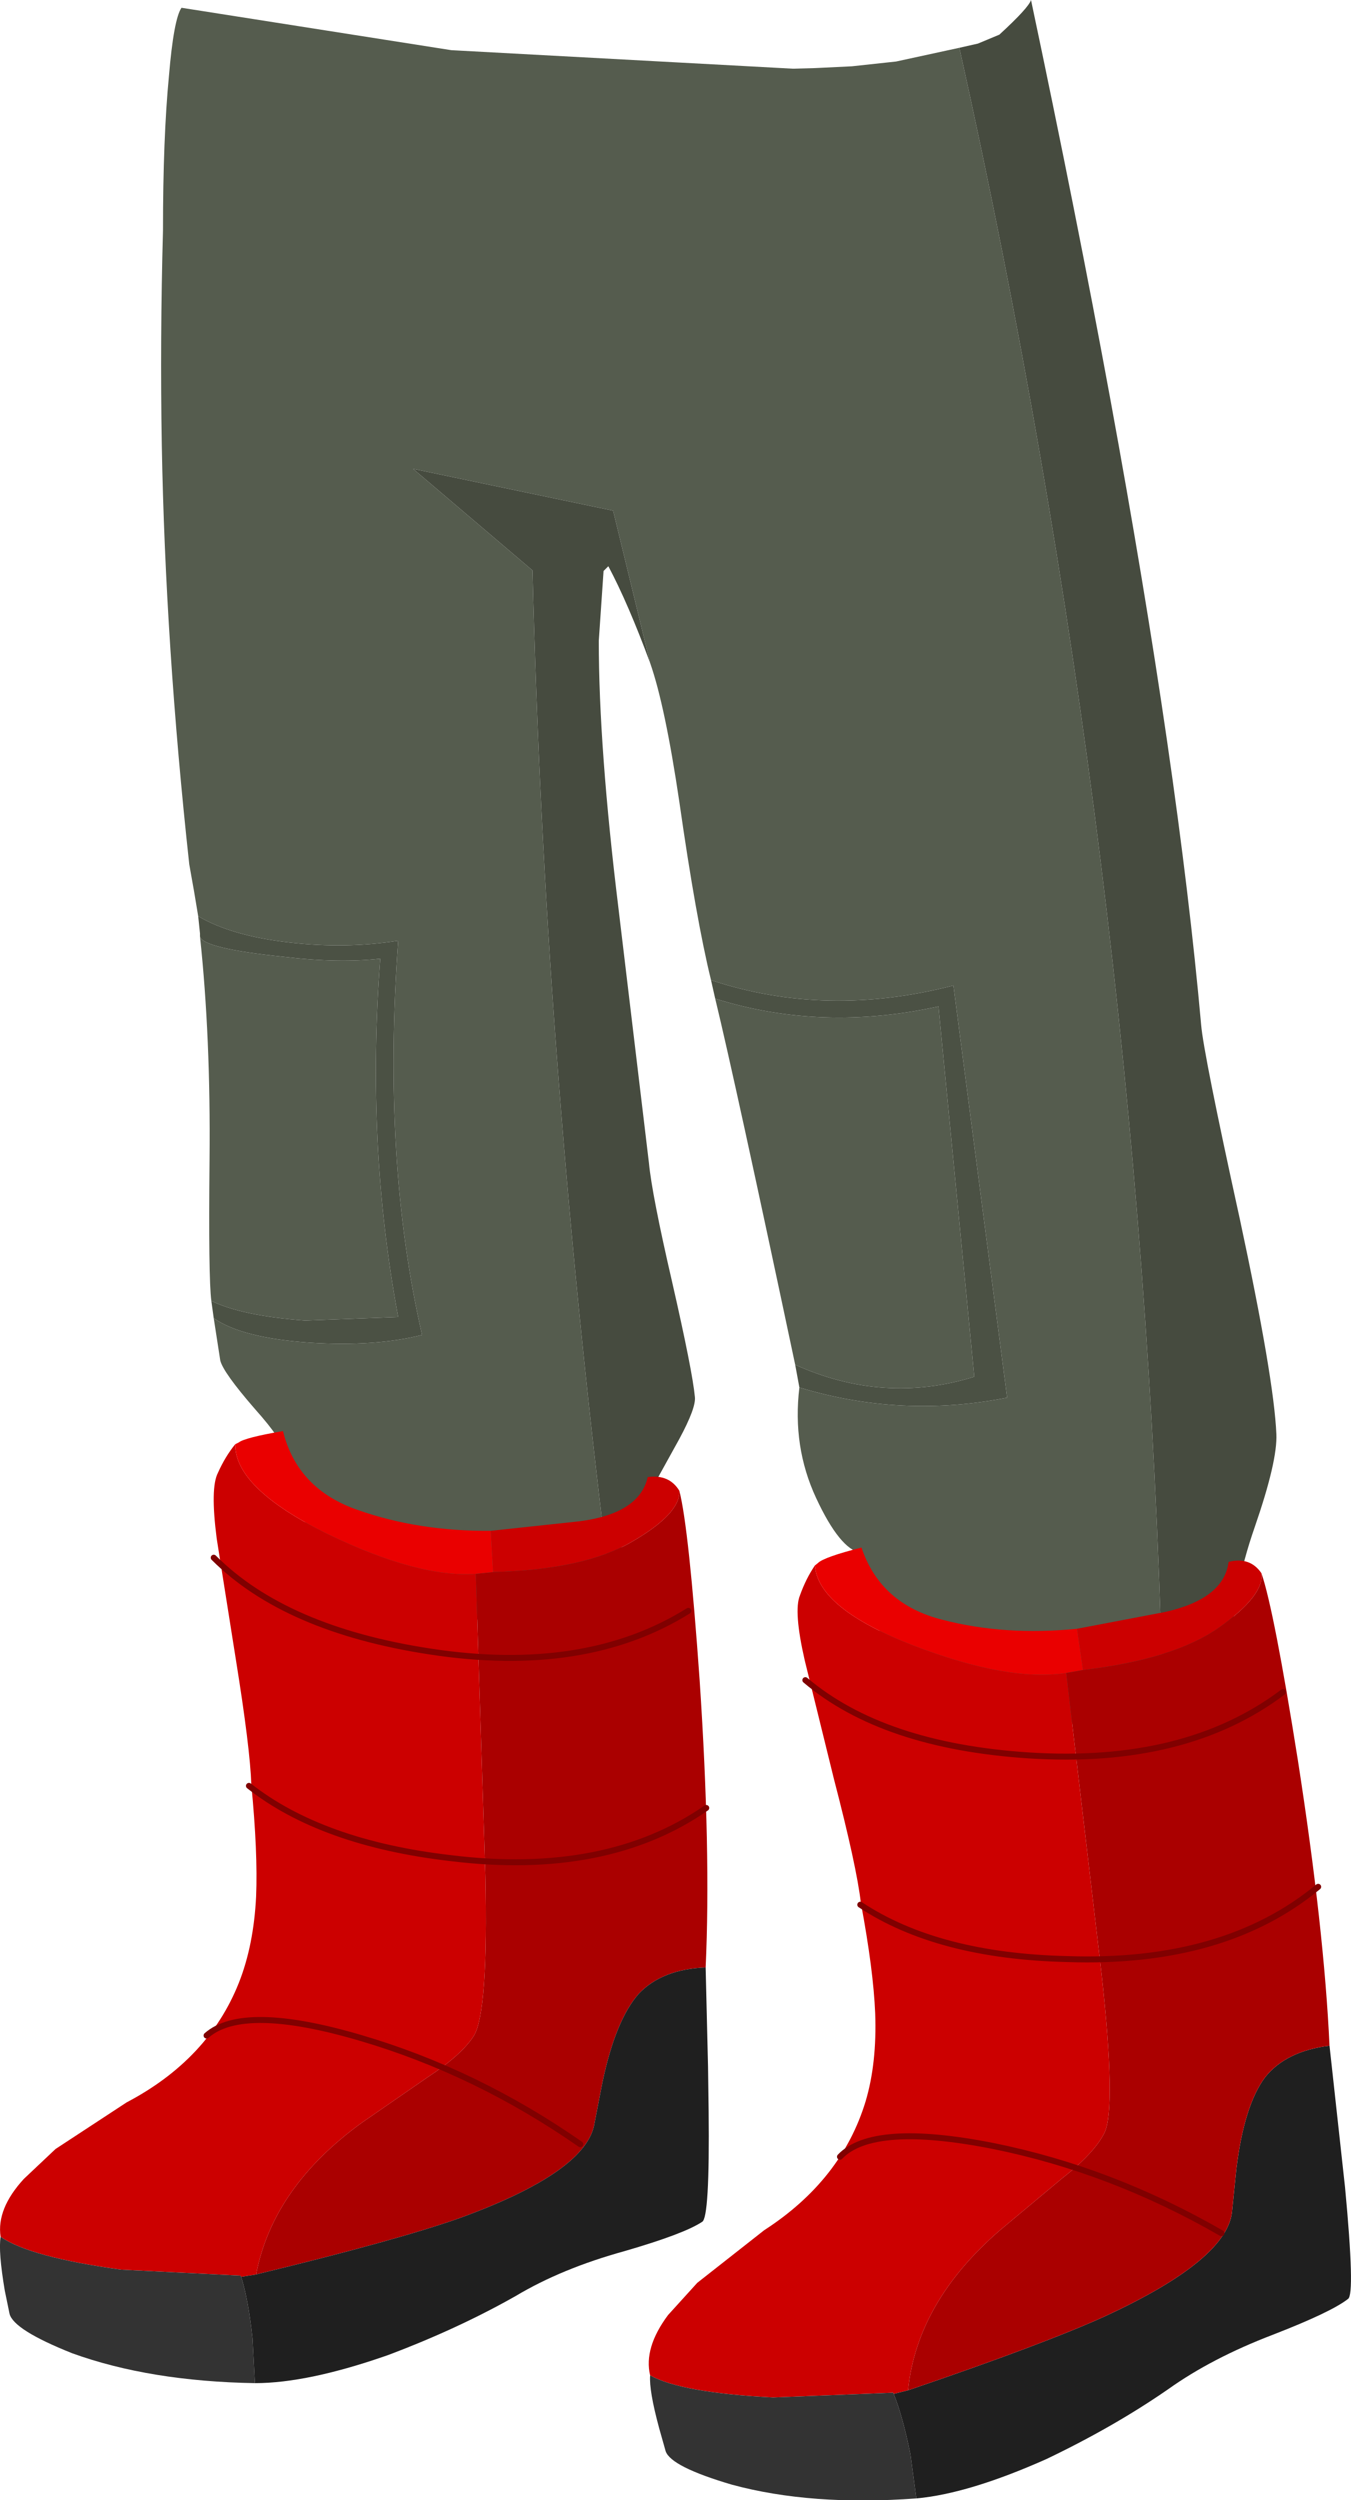 <?xml version="1.0" encoding="UTF-8" standalone="no"?>
<svg xmlns:xlink="http://www.w3.org/1999/xlink" height="209.3px" width="113.15px" xmlns="http://www.w3.org/2000/svg">
  <g transform="matrix(1.0, 0.0, 0.0, 1.0, 0.35, 4.0)">
    <path d="M80.0 0.0 Q95.2 68.25 97.0 136.5 99.95 135.2 102.85 133.95 102.9 138.85 102.5 139.25 L74.7 141.3 Q74.85 140.9 73.5 133.55 72.15 126.15 71.75 126.0 70.0 125.7 68.0 121.4 66.0 117.1 66.6 112.15 75.2 114.75 84.0 113.0 L79.5 78.5 Q68.85 81.25 59.2 78.05 57.95 72.95 56.55 63.15 55.35 55.05 54.1 51.5 L51.0 38.75 34.25 35.25 44.25 43.75 Q44.75 63.85 46.25 83.95 47.85 105.35 50.5 126.75 L51.0 126.7 Q49.2 128.7 46.85 129.7 45.35 130.35 42.95 130.75 L39.95 131.45 Q36.8 132.8 30.95 129.15 24.1 124.9 23.25 117.35 23.45 116.7 21.0 113.95 18.35 110.9 18.1 109.9 L17.55 106.35 Q19.9 108.0 25.6 108.4 31.05 108.75 35.0 107.75 31.65 93.2 33.0 74.75 28.6 75.45 23.9 74.9 19.05 74.35 16.25 72.7 L15.9 70.6 15.5 68.35 Q13.5 50.0 13.2 33.25 13.05 24.4 13.3 15.3 13.3 7.55 13.8 2.35 14.2 -2.4 14.85 -3.35 L37.45 0.2 66.05 1.75 67.9 1.7 71.0 1.55 74.7 1.15 80.0 0.0 M66.25 110.25 Q61.2 86.4 59.55 79.6 68.5 82.4 78.25 80.25 L81.25 111.25 Q73.7 113.6 66.25 110.25 M17.35 104.9 Q17.1 103.0 17.2 93.05 17.3 82.8 16.4 74.4 16.65 75.4 23.45 76.1 28.05 76.65 31.5 76.25 30.3 91.8 33.0 106.25 L25.2 106.55 Q19.9 106.15 17.35 104.9" fill="#555c4e" fill-rule="evenodd" stroke="none"/>
    <path d="M66.6 112.15 L66.25 110.25 Q73.7 113.6 81.25 111.25 L78.25 80.25 Q68.5 82.4 59.55 79.6 L59.2 78.05 Q68.85 81.25 79.5 78.5 L84.0 113.0 Q75.2 114.75 66.6 112.15 M17.55 106.35 L17.35 104.9 Q19.9 106.15 25.2 106.55 L33.0 106.25 Q30.3 91.8 31.5 76.25 28.05 76.65 23.45 76.1 16.65 75.4 16.4 74.4 L16.4 74.15 16.25 72.7 Q19.05 74.35 23.9 74.9 28.6 75.45 33.0 74.75 31.65 93.2 35.0 107.75 31.05 108.75 25.6 108.4 19.9 108.0 17.55 106.35" fill="#4b5144" fill-rule="evenodd" stroke="none"/>
    <path d="M80.0 0.0 L81.55 -0.35 83.35 -1.1 Q85.8 -3.35 86.0 -4.0 89.8 13.95 92.65 29.45 98.35 60.5 100.25 81.8 100.45 84.2 103.5 98.1 106.35 111.4 106.55 116.05 106.65 118.3 104.75 123.8 102.8 129.4 102.85 133.95 99.95 135.2 97.0 136.5 95.2 68.25 80.0 0.0 M54.1 51.5 Q52.25 46.5 50.6 43.4 L50.2 43.8 49.8 49.65 Q49.8 58.6 51.45 72.05 L54.0 93.35 Q54.25 96.0 55.95 103.35 57.65 110.8 57.85 112.95 57.95 113.85 56.55 116.45 L54.2 120.7 52.6 124.05 51.0 126.7 50.5 126.75 Q47.85 105.35 46.25 83.95 44.75 63.85 44.25 43.75 L34.25 35.25 51.0 38.75 54.1 51.5" fill="#464b3f" fill-rule="evenodd" stroke="none"/>
    <path d="M40.75 124.15 L48.2 123.35 Q53.2 122.7 53.9 119.65 55.7 119.4 56.55 120.8 56.65 122.7 52.6 125.05 48.6 127.4 40.95 127.6 L40.75 124.15 M-0.3 183.25 Q-0.65 180.9 1.65 178.4 L4.3 175.9 10.25 172.0 Q17.1 168.4 19.65 162.0 20.9 158.85 21.1 154.75 21.25 151.1 20.7 145.4 20.6 142.35 19.4 134.9 L17.8 124.8 Q17.25 120.55 17.9 119.3 18.5 117.95 19.35 116.9 19.3 120.55 26.95 124.35 34.65 128.1 39.5 127.75 L40.3 153.0 Q40.55 164.4 39.35 166.4 38.35 168.0 35.45 169.9 L29.95 173.7 Q22.5 179.1 21.1 186.4 L19.85 186.6 19.8 186.5 9.8 186.0 Q2.15 184.95 -0.3 183.25" fill="#cc0000" fill-rule="evenodd" stroke="none"/>
    <path d="M56.55 120.8 Q57.35 123.95 58.25 136.7 59.2 151.0 58.75 160.7 55.1 160.85 53.15 162.9 51.2 165.1 50.1 170.35 L49.45 173.7 Q48.85 177.8 38.1 181.7 32.85 183.55 21.1 186.4 22.5 179.1 29.95 173.7 L35.45 169.9 Q38.35 168.0 39.35 166.4 40.55 164.4 40.3 153.0 L39.5 127.75 40.95 127.6 Q48.6 127.4 52.6 125.05 56.65 122.7 56.55 120.8" fill="#aa0000" fill-rule="evenodd" stroke="none"/>
    <path d="M19.35 116.9 L19.65 116.75 Q20.15 116.35 23.35 115.8 24.55 120.65 29.6 122.4 34.7 124.2 40.75 124.15 L40.95 127.6 39.5 127.75 Q34.65 128.1 26.95 124.35 19.3 120.55 19.35 116.9" fill="#ea0000" fill-rule="evenodd" stroke="none"/>
    <path d="M21.0 195.5 Q12.2 195.35 5.7 193.0 0.8 191.05 0.45 189.7 L0.05 187.75 Q-0.5 184.5 -0.3 183.25 2.15 184.95 9.8 186.0 L19.8 186.5 19.85 186.6 Q20.45 188.5 20.8 191.75 L21.0 195.5" fill="#333333" fill-rule="evenodd" stroke="none"/>
    <path d="M58.75 160.7 L58.95 169.0 59.0 172.7 Q59.1 181.7 58.45 182.0 56.95 183.0 51.95 184.45 46.7 185.9 42.85 188.2 38.0 190.95 32.15 193.15 25.45 195.5 21.0 195.5 L20.8 191.75 Q20.45 188.5 19.85 186.6 L21.1 186.4 Q32.85 183.55 38.1 181.7 48.85 177.8 49.45 173.7 L50.1 170.35 Q51.2 165.1 53.15 162.9 55.1 160.85 58.75 160.7" fill="#1f1f1f" fill-rule="evenodd" stroke="none"/>
    <path d="M17.55 126.4 Q23.55 132.4 35.65 134.25 48.65 136.25 57.3 130.85 M48.25 175.5 Q39.55 169.45 29.85 166.6 20.0 163.7 16.95 166.4 M20.5 145.5 Q26.6 150.3 37.4 151.55 50.45 153.15 58.8 147.35" fill="none" stroke="#800000" stroke-linecap="round" stroke-linejoin="round" stroke-width="0.5"/>
    <path d="M89.85 132.35 L97.2 130.95 Q102.15 129.85 102.55 126.75 104.35 126.3 105.3 127.7 105.55 129.55 101.75 132.25 98.0 134.9 90.35 135.8 L89.85 132.35 M54.1 194.85 Q53.55 192.55 55.6 189.8 L58.05 187.1 63.65 182.7 Q70.15 178.5 72.15 171.9 73.1 168.7 72.95 164.55 72.8 160.9 71.75 155.3 71.4 152.25 69.5 144.95 L67.05 135.0 Q66.1 130.85 66.65 129.55 67.15 128.15 67.9 127.05 68.15 130.65 76.15 133.75 84.1 136.8 88.95 136.05 L91.9 161.15 Q93.15 172.5 92.15 174.55 91.3 176.25 88.55 178.4 L83.4 182.7 Q76.45 188.7 75.7 196.1 L74.5 196.4 74.45 196.3 64.4 196.7 Q56.7 196.3 54.1 194.85" fill="#cc0000" fill-rule="evenodd" stroke="none"/>
    <path d="M67.9 127.05 L68.15 126.85 Q68.65 126.35 71.8 125.55 73.4 130.3 78.6 131.6 83.8 132.95 89.85 132.35 L90.35 135.8 88.95 136.05 Q84.1 136.8 76.15 133.75 68.15 130.65 67.9 127.05" fill="#ea0000" fill-rule="evenodd" stroke="none"/>
    <path d="M76.4 205.15 Q67.6 205.8 60.95 204.0 55.85 202.5 55.4 201.2 L54.85 199.25 Q54.0 196.1 54.1 194.85 56.7 196.3 64.4 196.7 L74.45 196.3 74.5 196.4 Q75.25 198.25 75.9 201.45 L76.4 205.15" fill="#333333" fill-rule="evenodd" stroke="none"/>
    <path d="M111.0 167.25 L111.9 175.45 112.3 179.1 Q113.15 188.1 112.55 188.45 111.15 189.55 106.25 191.45 101.15 193.4 97.5 196.0 92.95 199.15 87.3 201.85 80.8 204.75 76.4 205.15 L75.9 201.45 Q75.25 198.25 74.5 196.4 L75.7 196.1 Q87.15 192.2 92.2 189.9 102.6 185.1 102.85 181.0 L103.2 177.55 Q103.85 172.25 105.6 169.9 107.35 167.7 111.0 167.25" fill="#1f1f1f" fill-rule="evenodd" stroke="none"/>
    <path d="M105.3 127.7 Q106.35 130.75 108.35 143.35 110.55 157.5 111.0 167.25 107.35 167.7 105.6 169.9 103.85 172.25 103.2 177.55 L102.85 181.0 Q102.6 185.1 92.2 189.9 87.15 192.2 75.7 196.1 76.45 188.7 83.4 182.7 L88.55 178.4 Q91.3 176.25 92.15 174.55 93.15 172.5 91.9 161.15 L88.95 136.05 90.35 135.8 Q98.0 134.9 101.75 132.25 105.55 129.55 105.3 127.7" fill="#aa0000" fill-rule="evenodd" stroke="none"/>
    <path d="M67.1 136.65 Q73.6 142.15 85.8 142.95 98.95 143.8 107.1 137.65 M101.95 182.95 Q92.75 177.65 82.85 175.65 72.75 173.65 70.0 176.55 M71.7 155.45 Q78.2 159.75 89.05 160.0 102.2 160.45 110.05 153.95" fill="none" stroke="#800000" stroke-linecap="round" stroke-linejoin="round" stroke-width="0.5"/>
  </g>
</svg>

